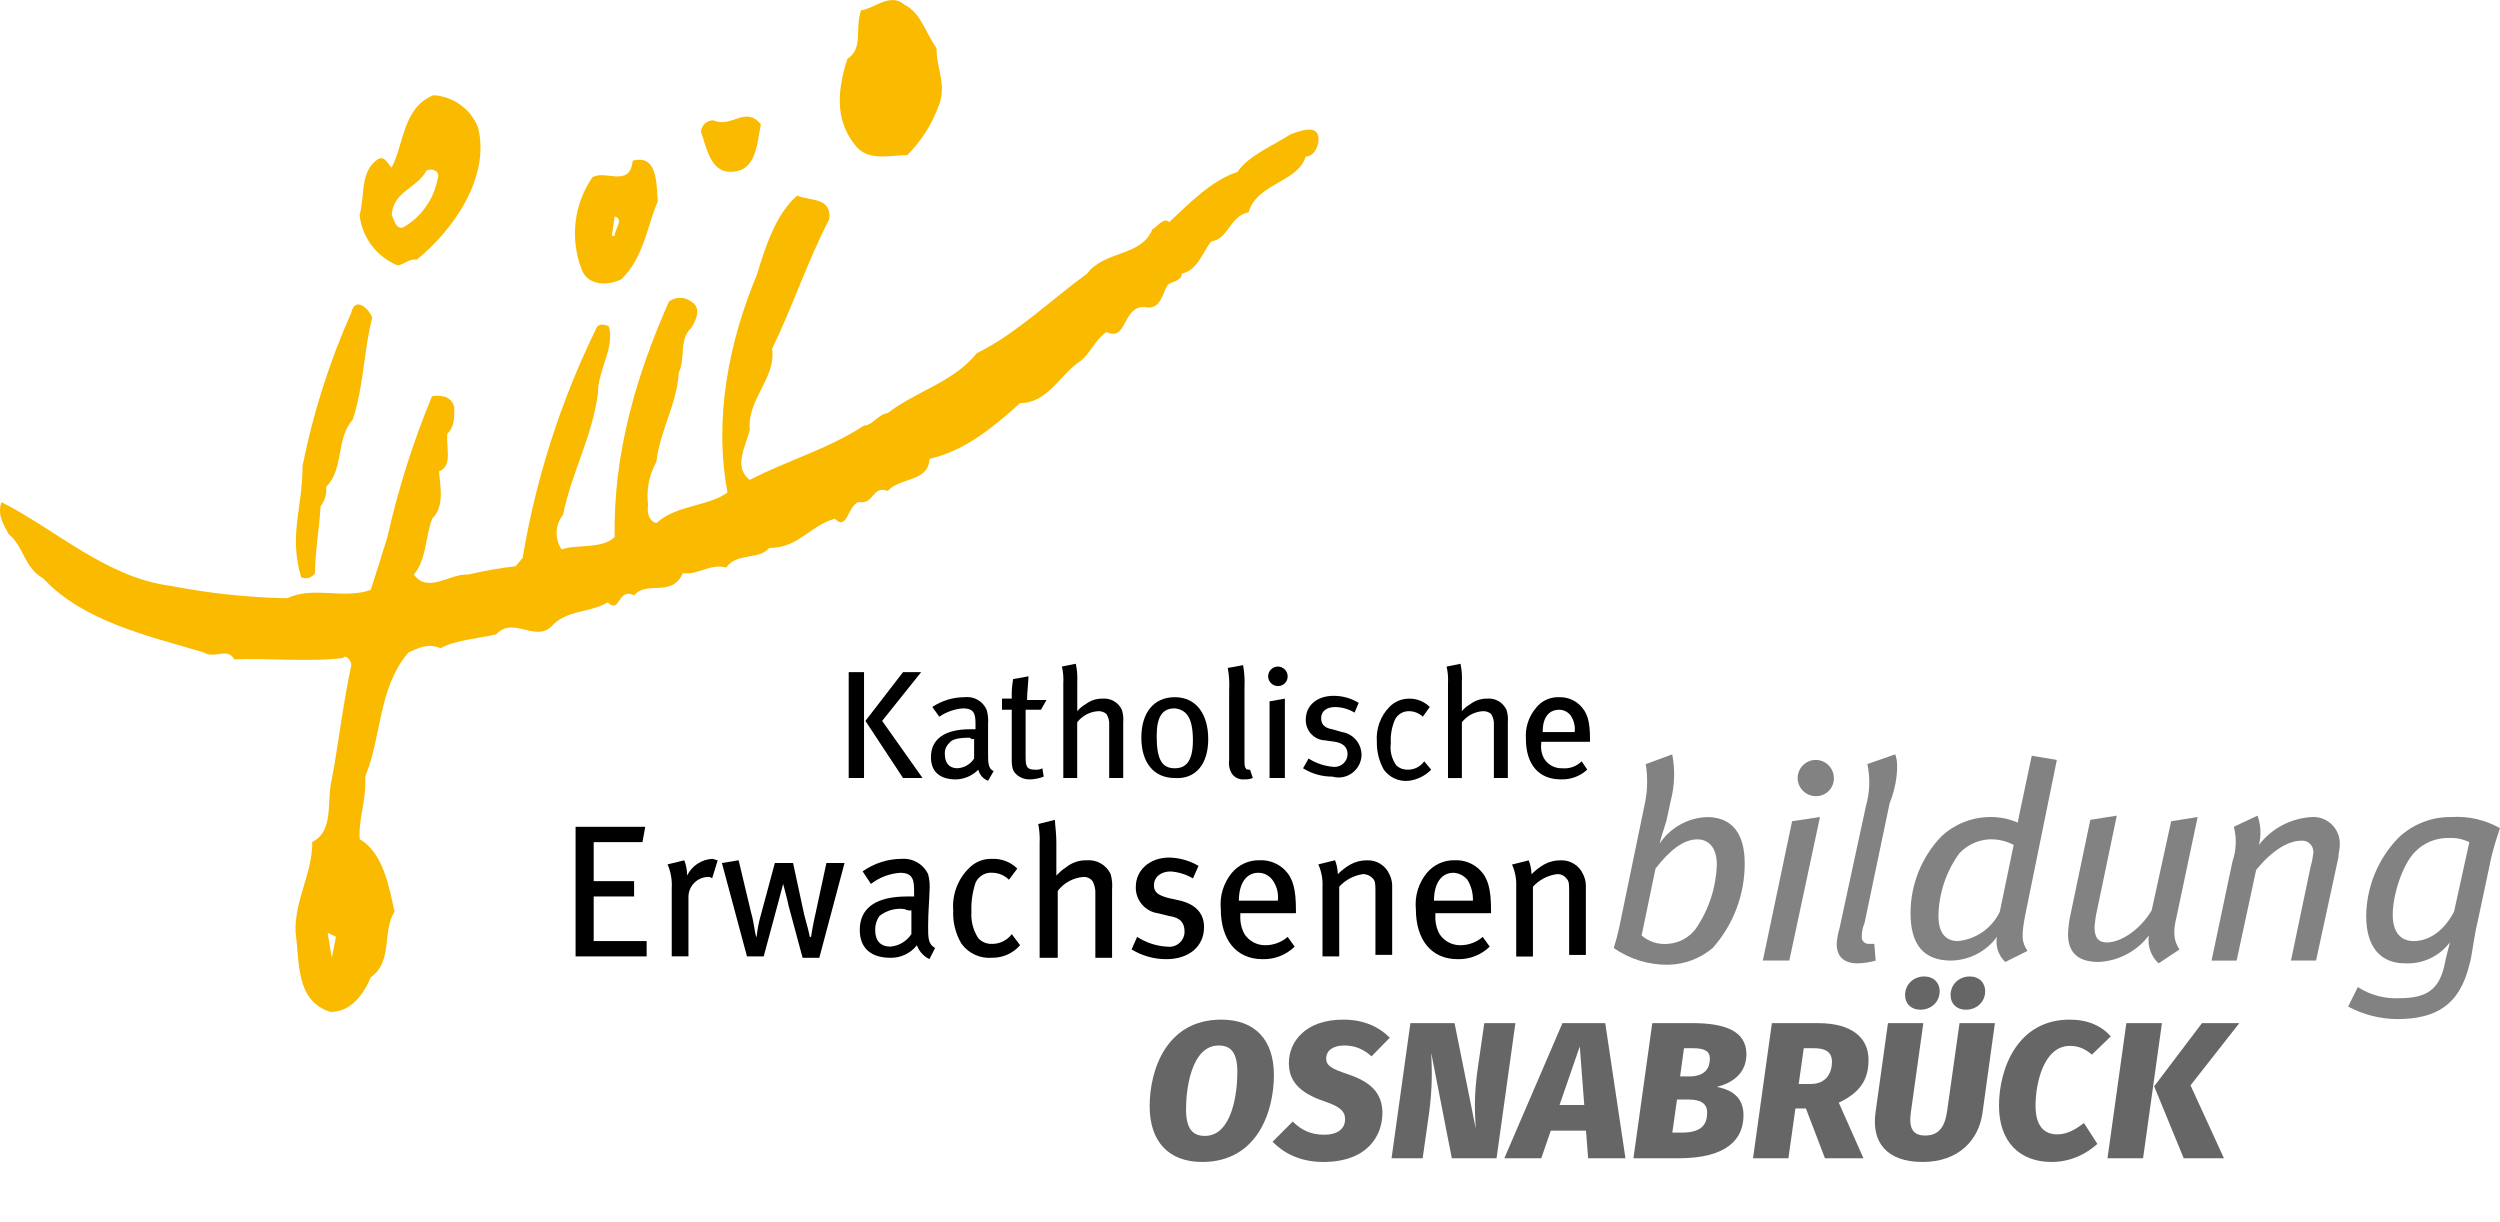 <?xml version="1.0" encoding="UTF-8" standalone="no"?><!DOCTYPE svg PUBLIC "-//W3C//DTD SVG 1.1//EN" "http://www.w3.org/Graphics/SVG/1.1/DTD/svg11.dtd"><svg width="100%" height="100%" viewBox="0 0 270 132" version="1.1" xmlns="http://www.w3.org/2000/svg" xmlns:xlink="http://www.w3.org/1999/xlink" xml:space="preserve" xmlns:serif="http://www.serif.com/" style="fill-rule:evenodd;clip-rule:evenodd;stroke-linejoin:round;stroke-miterlimit:2;"><g id="Gruppe_106"><g id="Gruppe_105"><path id="Pfad_93" d="M93.466,77.856l4.063,6.17l2.107,0l-4.364,-6.17l4.214,-5.267l-1.957,0l-4.063,5.267Zm-1.806,6.171l1.655,0l0,-11.438l-1.655,0l0,11.438Z"/><path id="Pfad_94" d="M105.205,79.813l0,2.107c-0.398,0.62 -1.071,1.012 -1.806,1.053c-0.9,0 -1.354,-0.6 -1.354,-1.5c-0.039,-0.448 0.127,-0.89 0.452,-1.2c0.3,-0.451 1.053,-0.6 2.257,-0.6c0.15,0.15 0.15,0.15 0.451,0.15m2.107,3.461c-0.6,-0.3 -0.6,-0.9 -0.6,-1.956l0,-3.16c0.041,-0.505 -0.01,-1.013 -0.15,-1.5c-0.402,-0.945 -1.393,-1.508 -2.41,-1.37c-1.232,0.003 -2.436,0.37 -3.461,1.053l0.752,1.053c0.759,-0.519 1.641,-0.829 2.558,-0.9c1.2,0 1.354,0.6 1.354,1.655l0,0.6l-0.6,0c-2.709,0 -4.214,1.053 -4.214,3.01c0,1.655 1.053,2.408 2.709,2.408c0.908,-0.027 1.772,-0.405 2.408,-1.053c0.133,0.548 0.527,0.997 1.053,1.2l0.601,-1.04Z"/><path id="Pfad_95" d="M113.031,75.599l-2.107,0c0,-0.9 0.15,-1.956 0.15,-2.558l-1.655,0.3c-0.125,0.695 -0.175,1.401 -0.15,2.107l-1.054,0l0,1.2l1.053,0l0,5.423c0,1.2 0.3,1.354 0.6,1.655c0.385,0.304 0.864,0.463 1.354,0.451c0.514,-0.013 1.021,-0.114 1.5,-0.3l-0.15,-0.9c-0.231,0.121 -0.492,0.173 -0.752,0.15c-0.9,0 -1.053,-0.3 -1.053,-1.354l0,-5.12l1.655,0l0.6,-1.053" style="fill-rule:nonzero;"/><path id="Pfad_96" d="M121.308,84.027l0,-6.02c0.044,-0.457 -0.008,-0.918 -0.15,-1.354c-0.375,-0.806 -1.223,-1.289 -2.107,-1.2c-0.652,-0.009 -1.289,0.202 -1.806,0.6c-0.342,0.195 -0.647,0.45 -0.9,0.752l0,-3.16c0.035,-0.657 -0.019,-1.316 -0.159,-1.959l-1.5,0.3c0.138,0.591 0.189,1.2 0.15,1.806l0,10.235l1.5,0l0,-6.02c0.544,-0.706 1.368,-1.143 2.257,-1.2c0.327,-0.02 0.65,0.088 0.9,0.3c0.228,0.357 0.333,0.778 0.3,1.2l0,5.719l1.5,0" style="fill-rule:nonzero;"/><path id="Pfad_97" d="M128.833,79.963c0,2.257 -0.752,3.01 -1.956,3.01c-1.354,0 -1.956,-0.9 -1.956,-3.461c0,-2.107 0.6,-3.01 1.956,-3.01c1.2,0.15 1.956,0.9 1.956,3.461m1.655,-0.151c0,-2.558 -1.2,-4.515 -3.612,-4.515c-2.257,0.001 -3.611,1.656 -3.611,4.365c0,2.709 1.354,4.364 3.612,4.364c2.257,0.151 3.612,-1.5 3.612,-4.214"/><path id="Pfad_98" d="M135.305,84.027l-0.3,-0.9c-0.15,0 -0.451,0 -0.451,-0.15c-0.15,-0.15 -0.15,-0.3 -0.15,-1.2l0,-7.532c0.041,-0.806 -0.009,-1.614 -0.15,-2.408l-1.655,0.3c0.147,0.794 0.197,1.602 0.15,2.408l0,7.525c-0.078,0.52 0.028,1.05 0.3,1.5c0.309,0.429 0.828,0.659 1.354,0.6c0.308,0.023 0.617,-0.029 0.9,-0.151" style="fill-rule:nonzero;"/><path id="Pfad_99" d="M138.766,84.027l0,-8.579l-1.655,0.3l0,8.279l1.655,0m0.3,-10.986c0,-0.578 -0.475,-1.053 -1.053,-1.053c-0.578,0 -1.053,0.475 -1.053,1.053c0,0.578 0.475,1.053 1.053,1.053c0.008,0 0.016,0 0.024,0c0.565,0 1.029,-0.464 1.029,-1.029c0,-0.008 0,-0.016 0,-0.024"/><path id="Pfad_100" d="M147.043,81.469c-0.026,-1.202 -0.919,-2.223 -2.107,-2.408l-1.053,-0.3c-0.9,-0.15 -1.2,-0.6 -1.2,-1.2c0,-0.752 0.6,-1.2 1.5,-1.2c0.744,0.006 1.472,0.213 2.107,0.6l0.451,-1.053c-0.816,-0.497 -1.753,-0.76 -2.708,-0.76c-1.806,0 -3.01,1.053 -3.01,2.558c-0.001,0.027 -0.001,0.053 -0.001,0.08c0,1.169 0.94,2.14 2.108,2.177l1.053,0.15c0.903,0.151 1.354,0.602 1.354,1.354c-0.017,0.75 -0.639,1.358 -1.39,1.358c-0.036,0 -0.073,-0.001 -0.11,-0.004c-0.964,-0.07 -1.895,-0.379 -2.709,-0.9l-0.6,1.053c0.947,0.592 2.043,0.904 3.16,0.9c0.221,0.063 0.45,0.095 0.68,0.095c1.361,0 2.48,-1.119 2.48,-2.48c0,-0.008 0,-0.015 0,-0.023" style="fill-rule:nonzero;"/><path id="Pfad_101" d="M154.568,83.124l-0.752,-0.9c-0.414,0.582 -1.092,0.92 -1.806,0.9c-0.443,0.011 -0.874,-0.151 -1.2,-0.451c-0.504,-0.695 -0.719,-1.558 -0.6,-2.408c-0.054,-0.876 0.101,-1.753 0.451,-2.558c0.287,-0.56 0.87,-0.91 1.5,-0.9c0.559,-0.002 1.097,0.213 1.5,0.6l0.752,-1.053c-0.596,-0.598 -1.413,-0.924 -2.257,-0.9c-0.794,0.006 -1.553,0.331 -2.107,0.9c-0.967,1.002 -1.459,2.372 -1.35,3.76c-0.021,1.052 0.239,2.091 0.753,3.01c0.619,0.859 1.657,1.319 2.709,1.2c0.915,-0.118 1.763,-0.541 2.408,-1.2" style="fill-rule:nonzero;"/><path id="Pfad_102" d="M162.846,84.027l0,-6.02c0.044,-0.457 -0.008,-0.918 -0.15,-1.354c-0.375,-0.806 -1.223,-1.289 -2.107,-1.2c-0.652,-0.009 -1.289,0.202 -1.806,0.6c-0.342,0.195 -0.647,0.45 -0.9,0.752l0,-3.16c0.038,-0.656 -0.013,-1.314 -0.15,-1.956l-1.5,0.3c0.138,0.591 0.189,1.2 0.15,1.806l0,10.232l1.5,0l0,-6.02c0.544,-0.706 1.368,-1.143 2.257,-1.2c0.327,-0.02 0.65,0.088 0.9,0.3c0.228,0.357 0.333,0.778 0.3,1.2l0,5.719l1.5,0" style="fill-rule:nonzero;"/><path id="Pfad_103" d="M170.069,79.06l-3.461,0c0,-1.5 0.6,-2.408 1.806,-2.408c0.47,0.01 0.911,0.23 1.2,0.6c0.367,0.526 0.527,1.169 0.451,1.806m1.655,1.053l0,-0.3c0,-1.956 -0.3,-2.859 -1.053,-3.612c-0.596,-0.598 -1.413,-0.924 -2.257,-0.9c-0.999,-0.052 -1.959,0.399 -2.558,1.2c-0.768,0.924 -1.146,2.113 -1.053,3.311c0,2.709 1.354,4.364 3.762,4.364c1.055,0.043 2.084,-0.336 2.859,-1.053l-0.6,-0.9c-0.554,0.553 -1.328,0.829 -2.107,0.752c-0.794,0.03 -1.544,-0.374 -1.956,-1.053c-0.272,-0.506 -0.377,-1.086 -0.3,-1.655l0,-0.15l5.263,-0.004Z"/><path id="Pfad_104" d="M69.838,103.294l0,-1.659l-5.719,0l0,-4.816l4.364,0l0,-1.656l-4.364,0l0,-4.214l5.267,0l0.3,-1.655l-7.523,0l0,14l7.675,0Z" style="fill-rule:nonzero;"/><path id="Pfad_105" d="M77.514,92.907c-0.15,0 -0.451,-0.15 -0.6,-0.15c-1.162,0.067 -2.2,0.759 -2.709,1.806l0,-0.15c-0.013,-0.514 -0.114,-1.021 -0.3,-1.5l-1.809,0.443c0.35,0.805 0.505,1.682 0.451,2.558l0,7.374l1.806,0l0,-6.469c0.024,-1.147 0.96,-2.083 2.107,-2.107c0.165,-0.02 0.331,0.035 0.451,0.15l0.6,-1.956"/><path id="Pfad_106" d="M91.209,93.206l-1.957,0l-1.2,5.568c-0.151,0.6 -0.451,2.257 -0.451,2.408l-0.15,0c0,-0.15 -0.3,-1.354 -0.6,-2.408l-1.2,-5.568l-1.967,0l-1.5,5.568c-0.214,0.738 -0.365,1.493 -0.451,2.257c-0.086,0.764 -0.3,-1.5 -0.6,-2.408l-1.362,-5.717l-1.806,0.3l2.709,10.083l1.806,0l1.5,-5.568c0.15,-0.6 0.6,-2.257 0.6,-2.257c0,0 0.451,1.655 0.6,2.408l1.5,5.568l1.806,0l2.723,-10.234" style="fill-rule:nonzero;"/><path id="Pfad_107" d="M98.432,98.324l0,2.558c-0.507,0.771 -1.338,1.27 -2.257,1.354c-1.053,0 -1.655,-0.6 -1.655,-1.806c-0.011,-0.535 0.147,-1.06 0.451,-1.5c0.764,-0.606 1.742,-0.877 2.709,-0.752c0.231,0.121 0.492,0.173 0.752,0.15m2.558,4.063c-0.752,-0.452 -0.752,-1.053 -0.752,-2.408c0,-1.5 0.15,-3.01 0.15,-3.762c0.056,-0.606 0.005,-1.217 -0.15,-1.806c-0.516,-1.089 -1.657,-1.752 -2.859,-1.659c-1.511,0.006 -2.983,0.479 -4.215,1.354l0.9,1.354c0.911,-0.704 2.011,-1.122 3.16,-1.2c1.354,0 1.5,0.753 1.5,1.956l0,0.6l-0.752,0c-3.311,0 -5.117,1.2 -5.117,3.612c0,1.956 1.2,3.01 3.311,3.01c1.112,0.024 2.173,-0.478 2.859,-1.354c0.239,0.657 0.725,1.195 1.354,1.5l0.611,-1.197Z"/><path id="Pfad_108" d="M110.172,102.087l-0.9,-1.2c-0.497,0.663 -1.279,1.054 -2.107,1.053c-0.563,0.029 -1.112,-0.191 -1.5,-0.6c-0.555,-0.846 -0.819,-1.85 -0.752,-2.859c-0.043,-1.072 0.11,-2.143 0.452,-3.16c0.316,-0.695 1.036,-1.122 1.797,-1.065c0.677,0.007 1.325,0.277 1.806,0.752l0.9,-1.2c-0.716,-0.712 -1.697,-1.093 -2.706,-1.052c-0.965,-0.041 -1.901,0.345 -2.558,1.053c-1.185,1.19 -1.79,2.841 -1.656,4.515c-0.063,1.266 0.25,2.523 0.9,3.612c0.764,1.044 2.022,1.614 3.311,1.5c1.153,0.013 2.255,-0.483 3.01,-1.354" style="fill-rule:nonzero;"/><path id="Pfad_109" d="M120.104,103.291l0,-7.224c0.049,-0.556 -0.002,-1.117 -0.15,-1.655c-0.455,-0.983 -1.478,-1.583 -2.558,-1.5c-0.818,-0.029 -1.62,0.238 -2.257,0.752c-0.387,0.255 -0.74,0.558 -1.053,0.9l0,-3.614c0,-1.053 -0.15,-1.806 -0.15,-2.408l-1.806,0.451c0.136,0.694 0.187,1.401 0.15,2.107l0,12.342l1.956,0l0,-7.225c0.653,-0.856 1.637,-1.401 2.709,-1.5c0.405,-0.043 0.805,0.128 1.053,0.451c0.223,0.415 0.327,0.884 0.3,1.354l0,6.92l1.806,0" style="fill-rule:nonzero;"/><path id="Pfad_110" d="M130.037,100.13c0,-1.354 -0.752,-2.408 -2.558,-2.859l-1.354,-0.3c-1.053,-0.3 -1.5,-0.6 -1.5,-1.354c0,-0.9 0.753,-1.5 1.806,-1.5c0.85,0.062 1.674,0.319 2.408,0.752l0.6,-1.354c-0.959,-0.565 -2.047,-0.874 -3.16,-0.9c-2.107,0 -3.612,1.354 -3.612,3.16c-0.054,1.424 0.996,2.67 2.408,2.859l1.2,0.3c1.2,0.151 1.655,0.752 1.655,1.655c0,0.014 0.001,0.028 0.001,0.042c0,0.891 -0.733,1.623 -1.623,1.623c-0.062,0 -0.123,-0.003 -0.184,-0.01c-1.179,-0.052 -2.323,-0.418 -3.313,-1.061l-0.6,1.354c1.132,0.693 2.435,1.058 3.762,1.053c2.408,0 4.063,-1.354 4.063,-3.461" style="fill-rule:nonzero;"/><path id="Pfad_111" d="M138.013,97.27l-4.214,0c0,-1.806 0.753,-3.01 2.107,-3.01c0.591,-0.003 1.149,0.277 1.5,0.752c0.484,0.646 0.699,1.456 0.6,2.257m1.956,1.354l0,-0.3c0,-2.257 -0.3,-3.461 -1.2,-4.364c-0.715,-0.712 -1.697,-1.094 -2.705,-1.053c-1.157,-0.032 -2.267,0.467 -3.01,1.354c-0.905,1.092 -1.337,2.501 -1.2,3.913c0,3.311 1.655,5.418 4.515,5.418c1.289,0.035 2.538,-0.453 3.461,-1.354l-0.752,-1.053c-0.669,0.579 -1.524,0.898 -2.408,0.9c-0.907,0.012 -1.76,-0.441 -2.257,-1.2c-0.325,-0.599 -0.48,-1.275 -0.451,-1.956l0,-0.3l6.007,-0.005Z"/><path id="Pfad_112" d="M150.354,103.29l0,-7.675c-0.01,-0.417 -0.113,-0.827 -0.3,-1.2c-0.418,-0.945 -1.376,-1.541 -2.408,-1.5c-0.631,-0.012 -1.254,0.144 -1.806,0.451c-0.494,0.287 -0.95,0.637 -1.355,1.04c-0.013,-0.514 -0.114,-1.021 -0.3,-1.5l-1.806,0.451c0.337,0.756 0.492,1.581 0.451,2.408l0,7.525l1.806,0l0,-7.525c0.669,-0.736 1.574,-1.216 2.558,-1.359c0.4,-0.011 0.785,0.154 1.053,0.451c0.3,0.3 0.3,0.6 0.3,1.5l0,6.772l1.806,0" style="fill-rule:nonzero;"/><path id="Pfad_113" d="M159.083,97.27l-4.214,0c0,-1.806 0.753,-3.01 2.107,-3.01c0.583,0.03 1.127,0.303 1.5,0.752c0.417,0.677 0.625,1.462 0.6,2.257m1.956,1.354l0,-0.3c0,-2.257 -0.3,-3.461 -1.2,-4.364c-0.716,-0.713 -1.699,-1.095 -2.709,-1.053c-1.157,-0.032 -2.267,0.467 -3.01,1.354c-0.905,1.092 -1.337,2.501 -1.2,3.913c0,3.311 1.655,5.418 4.515,5.418c1.289,0.035 2.538,-0.453 3.461,-1.354l-0.753,-1.053c-0.669,0.579 -1.524,0.898 -2.408,0.9c-0.907,0.012 -1.76,-0.441 -2.257,-1.2c-0.325,-0.599 -0.481,-1.275 -0.452,-1.956l0,-0.3l6.013,-0.005Z"/><path id="Pfad_114" d="M171.273,103.29l0,-7.675c-0.01,-0.417 -0.113,-0.827 -0.3,-1.2c-0.418,-0.945 -1.376,-1.541 -2.408,-1.5c-0.631,-0.012 -1.254,0.144 -1.806,0.451c-0.495,0.291 -0.95,0.645 -1.354,1.053c-0.013,-0.514 -0.114,-1.021 -0.3,-1.5l-1.806,0.451c0.337,0.756 0.492,1.581 0.452,2.408l0,7.525l1.806,0l0,-7.538c0.67,-0.734 1.575,-1.212 2.558,-1.354c0.405,-0.043 0.805,0.128 1.053,0.451c0.3,0.3 0.3,0.6 0.3,1.5l0,6.772l1.806,0" style="fill-rule:nonzero;"/><path id="Pfad_115" d="M185.42,93.357c-0.08,2.475 -0.863,4.876 -2.257,6.923c-0.711,0.966 -1.813,1.572 -3.01,1.655c-1.035,0.101 -2.068,-0.225 -2.859,-0.9l1.5,-7.224c1.5,-1.956 3.01,-3.16 4.515,-3.16c1.354,0 2.107,1.053 2.107,2.709m3.01,-0.15c0,-3.16 -1.354,-4.966 -4.063,-4.966c-2.065,0.074 -3.971,1.14 -5.117,2.859c0.15,-0.752 0.6,-1.956 0.752,-2.558l0.452,-2.107c0.419,-1.623 0.47,-3.32 0.15,-4.966l-2.859,1.053c0.243,1.501 0.192,3.034 -0.151,4.515l-2.707,13.09c-0.162,0.762 -0.362,1.515 -0.6,2.257c1.719,1.2 3.772,1.832 5.869,1.806c1.765,-0.031 3.466,-0.669 4.816,-1.806c2.248,-2.526 3.481,-5.798 3.461,-9.18" style="fill:#828282;"/><path id="Pfad_116" d="M196.557,88.24l-3.01,0.451l-3.16,15.05l2.859,0l3.311,-15.5m1.5,-4.214c0,-1.073 -0.883,-1.956 -1.956,-1.956c-1.073,0 -1.956,0.883 -1.956,1.956c0,1.073 0.883,1.956 1.956,1.956c0.019,0.001 0.038,0.001 0.057,0.001c1.042,0 1.9,-0.858 1.9,-1.9c0,-0.019 0,-0.038 -0.001,-0.057" style="fill:#828282;"/><path id="Pfad_117" d="M204.684,81.468l-3.01,1.053c0.322,1.494 0.27,3.045 -0.15,4.515l-2.861,13.244c-0.16,0.539 -0.26,1.094 -0.3,1.655c0,1.354 0.752,2.107 2.257,2.107c0.662,-0.015 1.32,-0.115 1.956,-0.3l-0.151,-1.806l-0.6,0c-0.014,0.001 -0.028,0.001 -0.042,0.001c-0.39,0 -0.711,-0.321 -0.711,-0.711c0,-0.014 0,-0.028 0.001,-0.042c-0.008,-0.516 0.094,-1.027 0.3,-1.5l2.709,-12.943c0.752,-1.806 1.053,-4.214 0.6,-5.267" style="fill:#828282;fill-rule:nonzero;"/><path id="Pfad_118" d="M217.476,91.251l-1.5,7.224c-0.847,1.769 -2.563,2.97 -4.515,3.16c-1.354,0 -2.107,-0.9 -2.107,-2.709c0.034,-2.436 0.823,-4.802 2.257,-6.772c0.827,-0.88 1.956,-1.416 3.16,-1.5c0.941,-0.051 1.878,0.156 2.709,0.6m4.659,-9.184l-2.709,-0.451l-1.053,4.966c-0.151,0.752 -0.452,2.107 -0.452,2.257c-0.995,-0.434 -2.075,-0.639 -3.16,-0.6c-1.907,0.045 -3.731,0.797 -5.117,2.107c-2.126,2.23 -3.312,5.196 -3.311,8.277c0,3.311 1.354,5.117 4.364,5.117c1.963,-0.029 3.803,-0.976 4.966,-2.558c-0.176,0.996 0.163,2.016 0.9,2.709l2.408,-1.2c-0.6,-0.9 -0.752,-1.5 -0.15,-4.364l3.314,-16.26Z" style="fill:#828282;"/><path id="Pfad_119" d="M237.346,88.24l-2.859,0.451l-2.107,9.632c-1.354,2.257 -3.461,3.461 -4.816,3.461c-0.9,0 -1.354,-0.451 -1.354,-1.655c0.048,-0.659 0.149,-1.313 0.3,-1.956l2.103,-10.083l-2.859,0.451l-2.108,10.084c-0.174,0.741 -0.274,1.497 -0.3,2.257c0,2.107 1.2,3.01 3.311,3.01c2.139,-0.103 4.126,-1.151 5.418,-2.859c-0.168,1.115 0.226,2.243 1.053,3.01l2.257,-1.5c-0.6,-0.9 -0.752,-1.806 -0.3,-3.612l2.261,-10.691" style="fill:#828282;fill-rule:nonzero;"/><path id="Pfad_120" d="M252.693,91.25c0.003,-0.057 0.005,-0.114 0.005,-0.171c0,-1.56 -1.284,-2.844 -2.844,-2.844c-0.057,0 -0.114,0.002 -0.171,0.005c-2.252,0.123 -4.343,1.223 -5.719,3.01c0.265,-1.045 0.212,-2.145 -0.151,-3.16l-2.558,1.2c0.32,1.241 0.267,2.55 -0.151,3.762l-2.257,10.69l2.709,0l2.107,-9.782c1.806,-2.257 3.612,-3.16 4.816,-3.16c0.055,-0.008 0.11,-0.011 0.165,-0.011c0.659,0 1.2,0.541 1.2,1.2c0,0.055 -0.003,0.11 -0.011,0.165c-0.056,0.508 -0.156,1.01 -0.3,1.5l-2.107,10.083l2.709,0l2.412,-11.132c0,-0.451 0.151,-0.9 0.151,-1.354" style="fill:#828282;fill-rule:nonzero;"/><path id="Pfad_121" d="M266.689,90.95l-1.655,7.525c-1.2,2.257 -2.859,3.16 -4.364,3.16c-1.354,0 -2.257,-0.9 -2.257,-2.859c0,-2.107 1.053,-5.418 2.408,-6.772c0.943,-0.98 2.252,-1.524 3.612,-1.5c0.778,-0.043 1.555,0.112 2.257,0.451m3.306,-1.514c-1.601,-0.905 -3.432,-1.322 -5.267,-1.2c-2.129,-0.031 -4.185,0.781 -5.719,2.257c-2.187,2.263 -3.427,5.281 -3.461,8.428c0,3.311 1.5,5.117 4.214,5.117c1.878,0.089 3.683,-0.757 4.816,-2.257c0,0.15 -0.452,1.655 -0.6,2.558c-0.6,2.558 -1.956,3.461 -4.816,3.461c-1.594,0.088 -3.175,-0.332 -4.515,-1.2l-1.052,2.104c1.621,0.869 3.428,1.333 5.267,1.354c4.214,0 6.772,-1.5 7.826,-5.869c0.3,-0.9 0.451,-2.859 0.9,-4.665l1.5,-7.073c0.3,-1.2 0.752,-2.558 0.9,-3.01" style="fill:#828282;"/><path id="Pfad_122" d="M101.142,5.166c0,2.408 1.2,4.063 0.15,6.471c-0.723,1.924 -1.852,3.669 -3.311,5.117c-1.956,0 -4.364,0.752 -5.719,-1.2c-2.107,-2.709 -1.806,-5.869 -0.752,-9.18c1.806,-1.2 0.752,-3.311 1.5,-5.267c1.354,-0.15 3.16,-1.956 4.665,-0.6c1.806,0.9 2.257,3.01 3.461,4.665m-49.508,8.573c1.354,5.418 -2.709,11.137 -6.622,14.3c-0.9,-0.151 -1.354,0.6 -2.107,0.6c-2.237,-0.929 -3.797,-3.01 -4.063,-5.418c0.6,-2.107 0,-4.665 1.956,-6.02c0.752,-0.451 1.053,0.451 1.5,0.9c1.354,-2.558 1.2,-6.471 4.515,-7.826c2.136,0.126 4.016,1.477 4.816,3.461m30.551,-0.3c-0.451,2.107 -0.451,5.117 -3.311,5.117c-2.107,0 -2.558,-2.558 -3.16,-4.364c0.066,-0.69 0.662,-1.217 1.354,-1.2c1.956,0.9 3.461,-1.655 5.117,0.451m60.2,1.956c-0.15,0.752 -0.6,1.5 -1.354,1.5c-0.9,2.859 -5.267,2.859 -6.17,6.02c-2.107,0.451 -2.107,2.859 -4.063,3.16c-0.9,1.2 -1.5,3.16 -3.16,3.461c0,0.752 -0.752,0.752 -1.5,1.2c-0.6,0.9 -0.752,2.859 -2.558,2.408c-2.408,0 -1.806,3.762 -4.063,2.709c-1.2,0.752 -1.806,2.408 -2.859,3.16c-2.107,1.354 -3.461,4.515 -6.471,4.515c-2.859,2.558 -5.869,5.117 -9.782,6.02c-0.151,2.558 -3.16,1.956 -4.515,3.461c-1.806,-0.6 -1.354,1.5 -3.16,1.2c-1.2,0.451 -1.2,3.16 -2.558,1.806c-2.709,0.752 -3.913,3.16 -7.073,3.16c-1.2,1.354 -3.461,0.451 -4.665,2.107c-1.806,-0.451 -3.16,0.9 -4.665,0.6c-1.2,2.709 -3.913,0.752 -5.267,2.408c-1.806,-0.9 -1.5,2.107 -2.859,0.752c-1.956,1.2 -4.515,0.752 -6.17,2.709c-1.806,1.5 -4.063,-1.2 -5.869,0.753c-1.956,0.451 -4.364,0.6 -6.02,1.5c-1.354,-0.6 -2.408,0 -3.461,0.451c-3.311,3.913 -2.859,9.03 -4.665,13.394c0.15,2.558 -0.752,4.515 -0.6,6.772c2.558,1.5 3.16,5.117 3.762,7.826c-1.354,2.107 -0.151,5.418 -2.558,7.073c-0.752,1.806 -2.107,3.762 -4.364,3.762c-3.762,-1.2 -3.311,-5.267 -3.762,-8.578c-0.15,-3.461 1.806,-6.321 1.806,-9.782c2.408,-1.2 1.5,-4.515 2.107,-6.772c0.752,-4.063 1.2,-8.127 2.107,-12.341c0,-0.451 -0.6,-1.2 -0.9,-0.752c-3.461,0.451 -8.127,0 -11.739,0.15c-0.752,-1.354 -2.107,0 -3.311,-0.752c-6.02,-1.806 -12.943,-3.311 -17.307,-7.976c-2.107,-1.2 -2.107,-3.461 -3.762,-4.816c-0.621,-1.184 -1.221,-2.087 -0.768,-3.437c5.719,2.859 11.287,8.127 18.21,9.03c4.166,0.813 8.394,1.265 12.637,1.35c2.859,-1.354 6.02,0.15 9.03,-0.9c0.6,-1.806 1.2,-3.762 1.806,-5.719c1.167,-5.195 2.778,-10.281 4.816,-15.2c1.053,-0.15 2.107,0 2.408,1.2c0,1.2 0,2.107 -0.752,2.859c-0.15,1.5 0.6,3.461 -0.9,4.063c0.151,1.806 0.6,3.762 -0.752,5.117c-0.752,2.107 -0.6,4.364 -1.956,6.02c1.5,2.107 3.913,-0.15 5.869,0c1.687,-0.399 3.395,-0.699 5.117,-0.9l0.752,-0.9c1.444,-8.619 4.13,-16.984 7.976,-24.832c0.15,-0.451 0.9,-0.451 1.354,-0.15c0.6,2.408 -1.2,4.665 -1.2,7.224c-0.6,4.665 -2.859,8.578 -3.762,13.093c-0.872,1.081 -0.933,2.615 -0.15,3.762c1.5,-0.6 4.364,0 5.719,-1.354c-0.15,-9.18 2.408,-17.608 5.869,-25.434c0.714,-0.525 1.694,-0.525 2.408,0c1.2,0.752 0.451,2.107 0,2.859c-1.354,1.2 -0.6,3.311 -1.354,4.816c-0.15,3.311 -2.107,6.471 -2.408,9.632c-0.8,1.415 -1.116,3.054 -0.9,4.665c-0.15,0.9 0.15,1.806 0.9,1.956c2.107,-1.956 5.719,-1.806 7.675,-3.311c-1.5,-7.976 0.15,-16.254 3.16,-23.478c0.9,-2.859 1.956,-6.471 4.364,-8.578c1.354,0.6 3.762,0.15 3.461,2.558c-2.408,4.665 -3.913,9.331 -6.17,14c0.451,3.16 -2.709,5.418 -2.408,8.729c-0.451,1.806 -1.806,4.063 0,5.418c4.063,-2.107 8.428,-3.311 12.341,-5.869c0.9,0 1.5,-1.2 2.558,-1.354c3.16,-2.408 7.073,-3.311 9.632,-6.471c4.063,-1.956 7.976,-5.719 11.889,-8.578c1.956,-2.558 5.869,-1.806 7.073,-4.816c0.451,-0.15 1.2,-1.354 1.806,-0.752c1.956,-1.806 4.515,-4.515 7.374,-5.418c1.2,-1.806 3.913,-2.859 5.719,-4.063c0.9,-0.3 3.311,-1.354 3.01,0.9m-71.337,6.314c-1.2,2.859 -1.5,6.02 -3.913,8.428c-1.5,0.752 -3.762,0.752 -4.364,-1.2c-1.216,-3.259 -0.768,-6.914 1.2,-9.782c1.354,-0.9 4.063,1.2 4.364,-1.806c2.709,-0.752 2.558,2.558 2.709,4.364m-23.774,-2.412c-0.408,2.226 -1.787,4.159 -3.759,5.268c-0.752,0.15 -0.9,-0.752 -1.2,-1.354c0.151,-2.558 2.709,-2.859 3.762,-4.816c0.752,-0.3 1.5,0.15 1.2,0.9m19.113,6.17l-0.3,0l0.3,-2.107c1.053,0.3 0,1.354 0,2.107m-26.19,8.882c-0.9,3.461 -0.9,7.374 -2.107,10.986c-1.806,1.956 -0.9,5.267 -2.859,7.224c0.079,0.753 -0.136,1.508 -0.6,2.107c-0.15,2.558 -0.6,4.816 -0.6,7.224c-0.323,0.492 -0.959,0.683 -1.5,0.451c-1.354,-4.665 0.15,-7.374 0.15,-12.04c1.138,-5.696 2.905,-11.248 5.267,-16.555c0.451,-1.956 2.107,-0.15 2.257,0.6m-4.364,69.078l-0.451,-2.709l0.9,0.451l-0.449,2.258Z" style="fill:#faba00;"/></g><g id="Osnabrück"><path d="M131.891,110.12c-5.922,0 -7.728,5.418 -7.728,9.366c0,3.759 2.016,6.006 5.67,6.006c5.964,0 7.749,-5.46 7.749,-9.387c0,-3.78 -2.016,-5.985 -5.691,-5.985Zm-0.273,2.793c1.344,0 2.016,0.798 2.016,2.877c0,2.268 -0.567,6.888 -3.507,6.888c-1.344,0 -2.037,-0.798 -2.037,-2.898c0,-2.205 0.588,-6.867 3.528,-6.867Z" style="fill:#666;fill-rule:nonzero;"/><path d="M145.058,110.12c-4.053,0 -5.859,2.373 -5.859,4.683c0,1.89 1.05,3.213 3.885,4.158c1.659,0.567 2.184,1.071 2.184,1.911c0,1.05 -0.819,1.68 -2.268,1.68c-1.428,0 -2.499,-0.525 -3.381,-1.428l-2.184,2.184c1.134,1.155 2.877,2.184 5.481,2.184c4.746,0 6.384,-2.814 6.384,-5.292c0,-2.142 -1.26,-3.36 -3.717,-4.179c-1.827,-0.609 -2.352,-0.945 -2.352,-1.701c0,-0.861 0.735,-1.407 1.953,-1.407c1.134,0 2.058,0.378 2.94,1.176l1.974,-2.016c-1.239,-1.239 -2.877,-1.953 -5.04,-1.953Z" style="fill:#666;fill-rule:nonzero;"/><path d="M163.664,110.498l-3.36,0l-0.735,5.082c-0.357,2.646 -0.315,4.263 -0.189,6.3l-2.289,-11.382l-4.767,0l-2.037,14.595l3.36,0l0.672,-4.725c0.399,-2.877 0.336,-4.83 0.252,-6.657l2.226,11.382l4.83,0l2.037,-14.595Z" style="fill:#666;fill-rule:nonzero;"/><path d="M171.518,125.093l4.032,0l-2.184,-14.595l-4.62,0l-6.279,14.595l3.99,0l1.029,-2.982l3.801,0l0.231,2.982Zm-3.087,-5.754l2.184,-6.321l0.483,6.321l-2.667,0Z" style="fill:#666;fill-rule:nonzero;"/><path d="M185.42,117.386c1.596,-0.399 3.192,-1.407 3.192,-3.528c0,-2.499 -2.289,-3.36 -5.817,-3.36l-4.347,0l-2.037,14.595l4.851,0c5.313,0 7.035,-2.1 7.035,-4.641c0,-2.079 -1.407,-2.772 -2.877,-3.066Zm-2.982,-1.134l-0.987,0l0.42,-3.045l0.966,0c1.239,0 1.827,0.315 1.827,1.113c0,0.966 -0.441,1.932 -2.226,1.932Zm-0.819,6.069l-1.008,0l0.504,-3.57l1.281,0c1.218,0 1.974,0.399 1.974,1.386c0,1.239 -0.504,2.184 -2.751,2.184Z" style="fill:#666;fill-rule:nonzero;"/><path d="M201.8,114.446c0,-2.394 -1.848,-3.948 -5.439,-3.948l-4.998,0l-2.037,14.595l3.822,0l0.756,-5.376l1.134,0l2.058,5.376l4.158,0l-2.667,-6.006c2.646,-1.239 3.213,-2.856 3.213,-4.641Zm-6.993,-1.239l1.092,0c1.302,0 1.953,0.441 1.953,1.47c0,1.134 -0.567,2.394 -2.289,2.394l-1.302,0l0.546,-3.864Z" style="fill:#666;fill-rule:nonzero;"/><path d="M207.407,109.049c1.155,0 2.079,-0.84 2.079,-1.995c0,-0.924 -0.651,-1.596 -1.659,-1.596c-1.176,0 -2.079,0.861 -2.079,2.016c0,0.924 0.651,1.575 1.659,1.575Zm4.914,0c1.155,0 2.079,-0.84 2.079,-1.995c0,-0.924 -0.651,-1.596 -1.659,-1.596c-1.176,0 -2.079,0.861 -2.079,2.016c0,0.924 0.651,1.575 1.659,1.575Zm3.129,1.449l-3.822,0l-1.344,9.534c-0.252,1.743 -0.945,2.604 -2.373,2.604c-1.344,0 -1.785,-0.819 -1.533,-2.541l1.344,-9.597l-3.822,0l-1.344,9.66c-0.441,3.15 1.155,5.334 5.082,5.334c3.843,0 6.048,-2.31 6.468,-5.271l1.344,-9.723Z" style="fill:#666;fill-rule:nonzero;"/><path d="M223.514,110.12c-5.607,0 -7.623,5.271 -7.623,9.303c0,3.948 2.289,6.069 5.67,6.069c2.142,0 3.822,-0.924 4.956,-1.953l-1.449,-2.247c-0.882,0.651 -1.764,1.218 -2.877,1.218c-1.47,0 -2.352,-0.945 -2.352,-3.108c0,-2.373 0.861,-6.447 3.717,-6.447c0.966,0 1.68,0.357 2.373,0.945l2.037,-1.974c-1.029,-1.155 -2.499,-1.806 -4.452,-1.806Z" style="fill:#666;fill-rule:nonzero;"/><path d="M227.609,125.093l3.843,0l2.037,-14.595l-3.843,0l-2.037,14.595Zm8.232,0l4.347,0l-3.612,-7.875l5.271,-6.72l-4.032,0l-5.166,6.825l3.192,7.77Z" style="fill:#666;fill-rule:nonzero;"/></g></g></svg>